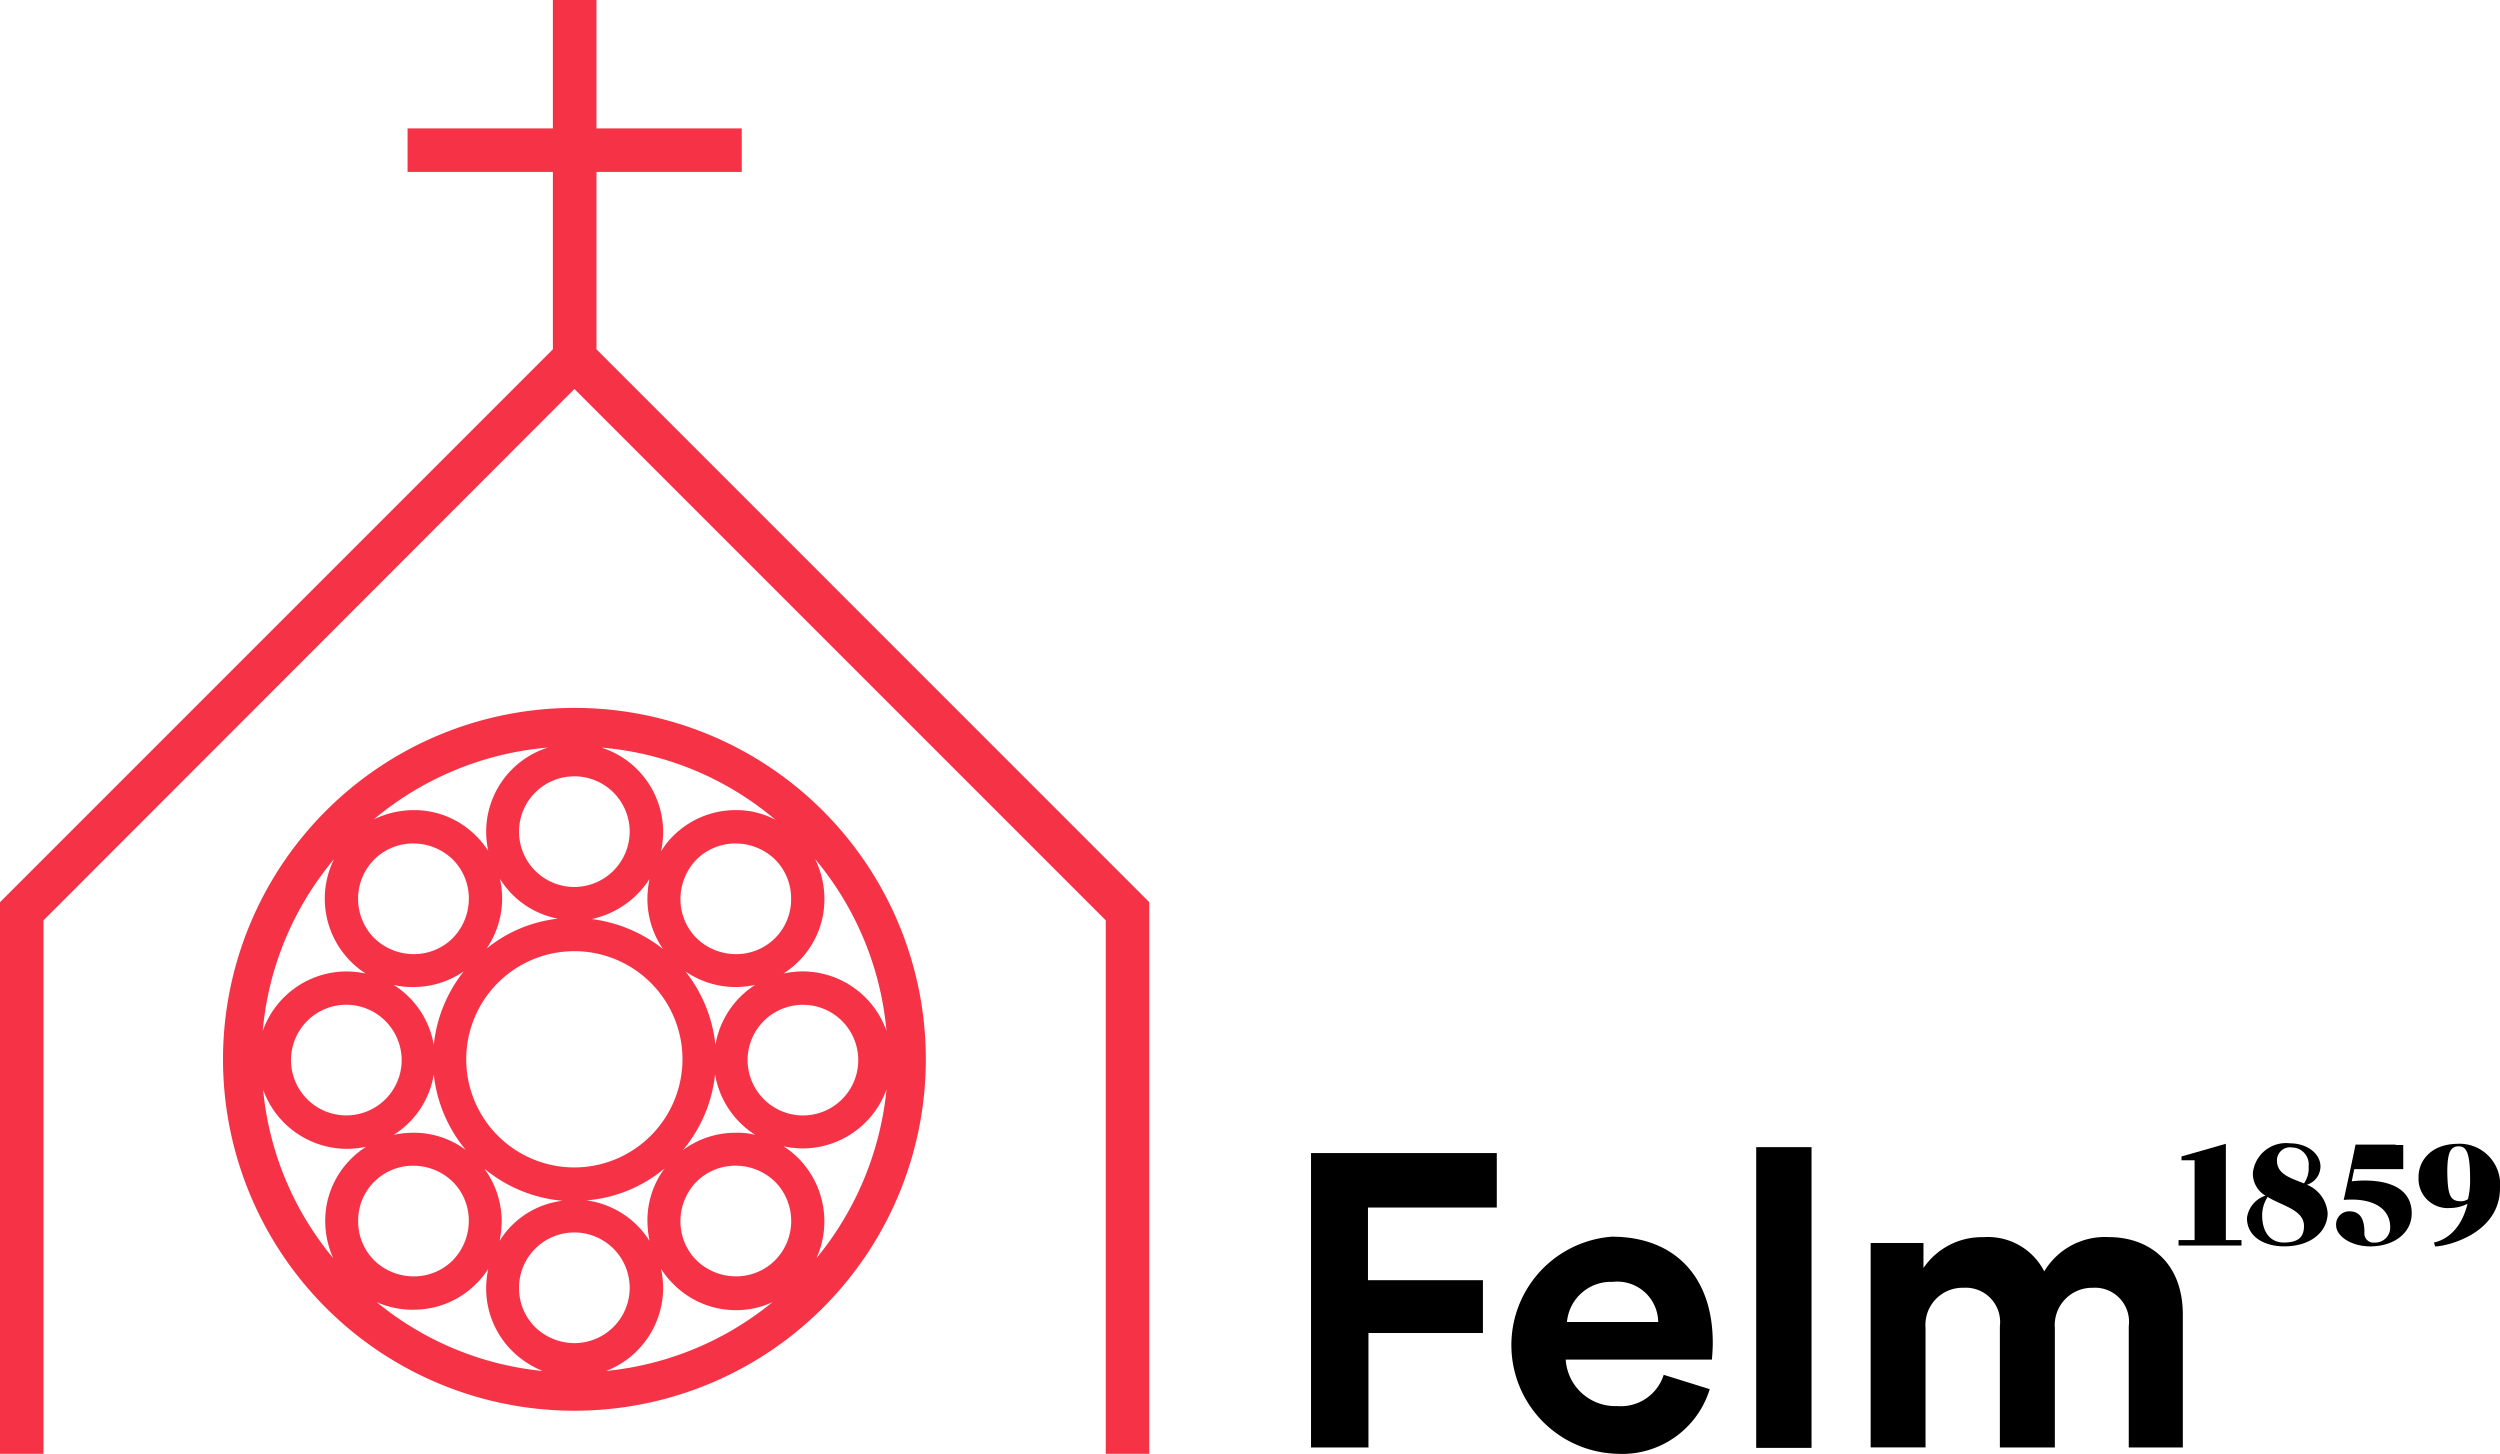 <svg xmlns="http://www.w3.org/2000/svg" viewBox="4399.033 -2.78 150.051 87.257"><defs><style>.cls-1{fill:#f53246}</style></defs><g id="Group_143" data-name="Group 143" transform="translate(4399.033 -2.78)"><g id="Group_23" data-name="Group 23"><g id="Group_22" data-name="Group 22"><path id="Path_7" data-name="Path 7" class="cls-1" d="M33.184 0v7.707h-8.721v2.611h8.721v10.647L0 54.149v33.108h2.611V55.239l31.866-31.891 31.891 31.891v32.018h2.611V54.149L35.8 20.965V10.318h8.721V7.707H35.8V0z"/><path id="Path_8" data-name="Path 8" class="cls-1" d="M88.418 200.632a5.385 5.385 0 00-1.065-5.983 5.045 5.045 0 00-.913-.735 5.87 5.87 0 001.166.127 5.359 5.359 0 005.019-3.549 18.838 18.838 0 01-4.208 10.14m-33.209-10.115a5.359 5.359 0 005.019 3.549 5.867 5.867 0 001.166-.127 5.047 5.047 0 00-.913.735 5.231 5.231 0 00-1.546 3.752 5.479 5.479 0 00.482 2.205 18.537 18.537 0 01-4.208-10.115m4.259-13.841a5.338 5.338 0 00.989 6.135 5.044 5.044 0 00.913.735 5.868 5.868 0 00-1.166-.127 5.347 5.347 0 00-5.019 3.574 18.572 18.572 0 014.284-10.318m24.818 12.067a3.321 3.321 0 113.321 3.321 3.332 3.332 0 01-3.321-3.321m-.71 4.36a5.274 5.274 0 00-3.169 1.039 8.518 8.518 0 001.927-4.538 5.362 5.362 0 002.408 3.625 4.331 4.331 0 00-1.166-.127m2.358 7.656a3.3 3.3 0 01-2.358.963 3.4 3.4 0 01-2.358-.963 3.3 3.3 0 01-.963-2.358 3.4 3.4 0 01.963-2.358 3.3 3.3 0 012.358-.963 3.4 3.4 0 012.358.963 3.351 3.351 0 010 4.715m-6.718 1.673a5.868 5.868 0 00-.127-1.166 5.045 5.045 0 00.735.913 5.256 5.256 0 003.752 1.572 5.086 5.086 0 002.206-.482 18.623 18.623 0 01-9.988 4.132 5.351 5.351 0 003.422-4.969m-14.982 1.293a5.293 5.293 0 003.752-1.546 5.045 5.045 0 00.735-.913 5.868 5.868 0 00-.127 1.166 5.293 5.293 0 001.546 3.752 5.591 5.591 0 001.85 1.22 18.544 18.544 0 01-9.963-4.132 5.368 5.368 0 002.205.456m0-8.645a3.4 3.4 0 012.358.963 3.3 3.3 0 01.963 2.358 3.4 3.4 0 01-.963 2.358 3.3 3.3 0 01-2.358.963 3.4 3.4 0 01-2.358-.963 3.3 3.3 0 01-.963-2.358 3.29 3.29 0 013.321-3.321m1.218-5.479a8.518 8.518 0 001.927 4.538 5.219 5.219 0 00-3.169-1.039 5.871 5.871 0 00-1.166.127 5.279 5.279 0 002.408-3.626m-1.927-.862a3.321 3.321 0 11-3.321-3.321 3.332 3.332 0 013.321 3.321m.71-4.386a5.309 5.309 0 003.017-.938 8.534 8.534 0 00-1.8 4.411 5.312 5.312 0 00-2.408-3.6 4.642 4.642 0 001.191.127m-2.357-7.652a3.3 3.3 0 012.358-.963 3.4 3.4 0 012.358.963 3.3 3.3 0 01.963 2.358 3.4 3.4 0 01-.963 2.358 3.3 3.3 0 01-2.358.963 3.4 3.4 0 01-2.358-.963 3.351 3.351 0 010-4.715m6.718-1.673a5.868 5.868 0 00.127 1.166 5.046 5.046 0 00-.735-.913 5.231 5.231 0 00-3.752-1.546 5.484 5.484 0 00-2.383.558 18.7 18.7 0 0110.444-4.31 5.3 5.3 0 00-3.7 5.045m14.982-1.293a5.293 5.293 0 00-3.752 1.546 4.453 4.453 0 00-.735.938 5.868 5.868 0 00.127-1.166 5.328 5.328 0 00-3.7-5.07 18.551 18.551 0 0110.444 4.335 5.022 5.022 0 00-2.383-.583m0 8.645a3.4 3.4 0 01-2.358-.963 3.3 3.3 0 01-.963-2.358 3.4 3.4 0 01.963-2.358 3.3 3.3 0 012.358-.963 3.4 3.4 0 012.358.963 3.3 3.3 0 01.963 2.358 3.29 3.29 0 01-3.321 3.321M72.9 180.25a8.24 8.24 0 00-4.284 1.8 5.309 5.309 0 00.938-3.017 5.868 5.868 0 00-.127-1.166 5.253 5.253 0 003.473 2.383m5.5-2.383a6.126 6.126 0 00-.127 1.191 5.309 5.309 0 00.938 3.017 8.642 8.642 0 00-4.284-1.8 5.5 5.5 0 003.473-2.408m-4.512.482a3.321 3.321 0 113.321-3.321 3.332 3.332 0 01-3.321 3.321m0 16.833a6.49 6.49 0 116.49-6.49 6.5 6.5 0 01-6.49 6.49m.735 1.977a8.351 8.351 0 004.69-1.927 5.219 5.219 0 00-1.039 3.169 6.342 6.342 0 00.127 1.192 5.316 5.316 0 00-3.777-2.434m-5.224 2.433a6.08 6.08 0 00.127-1.166 5.388 5.388 0 00-1.039-3.169 8.533 8.533 0 004.69 1.927 5.163 5.163 0 00-3.777 2.408m4.487 6.135a3.4 3.4 0 01-2.358-.963 3.3 3.3 0 01-.963-2.358 3.321 3.321 0 113.321 3.321m8.467-17.9a8.534 8.534 0 00-1.8-4.411 5.309 5.309 0 003.017.938 5.867 5.867 0 001.166-.127 5.336 5.336 0 00-2.383 3.6m10.267-.837a5.347 5.347 0 00-5.019-3.574 5.868 5.868 0 00-1.166.127 5.045 5.045 0 00.913-.735 5.231 5.231 0 001.546-3.752 5.484 5.484 0 00-.558-2.383 18.647 18.647 0 014.284 10.318M73.892 167.6a21.092 21.092 0 1021.092 21.092A21.092 21.092 0 0073.892 167.6" transform="translate(-39.415 -125.112)"/></g></g><g id="Group_24" data-name="Group 24" transform="translate(78.688 68.624)"><path id="Path_9" data-name="Path 9" d="M310.4 273v17.669h3.448V283.8h6.87v-3.169h-6.9v-4.36h7.732V273z" transform="translate(-310.4 -272.417)"/><path id="Path_10" data-name="Path 10" d="M369.715 301.952a5.5 5.5 0 01-5.577 3.879 6.526 6.526 0 01-.3-13.03c3.777 0 6.059 2.408 6.059 6.363 0 .482-.051.963-.051 1.014h-8.776a2.983 2.983 0 003.093 2.789 2.693 2.693 0 002.789-1.876zm-3.093-4.031a2.455 2.455 0 00-2.738-2.408 2.645 2.645 0 00-2.738 2.408z" transform="translate(-345.784 -287.198)"/><path id="Rectangle_12" data-name="Rectangle 12" transform="translate(26.72 .228)" d="M0 0h3.321v18.05H0z"/><path id="Path_11" data-name="Path 11" d="M442.9 305.525v-12.27h3.169v1.5a4.236 4.236 0 013.6-1.851 3.789 3.789 0 013.65 2.053 4.242 4.242 0 013.881-2.057c2.256 0 4.436 1.369 4.436 4.665v7.96h-3.245v-7.276a2.047 2.047 0 00-2.18-2.307 2.237 2.237 0 00-2.256 2.408v7.174h-3.3v-7.276a2.059 2.059 0 00-2.18-2.307 2.229 2.229 0 00-2.282 2.408v7.174h-3.3z" transform="translate(-409.31 -287.272)"/><path id="Path_12" data-name="Path 12" d="M518.614 276.58h.963v.33H515.8v-.33h.963v-4.791h-.786v-.228c.025 0 2.662-.761 2.662-.761v5.78z" transform="translate(-463.73 -270.775)"/><path id="Path_13" data-name="Path 13" d="M533.115 273.843a1.529 1.529 0 01-.761-1.369 2 2 0 012.231-1.775c1.014 0 1.825.608 1.825 1.394a1.156 1.156 0 01-.811 1.09 2.011 2.011 0 011.242 1.7c0 1.065-.938 2-2.611 2-1.166 0-2.231-.558-2.231-1.7a1.622 1.622 0 011.115-1.344m1.09 2.814c.913 0 1.217-.355 1.217-.989 0-.989-1.344-1.217-2.18-1.749a2 2 0 00-.329 1.115c0 .989.482 1.622 1.293 1.622m-.406-4.918c0 .811.786 1.039 1.622 1.369a1.562 1.562 0 00.279-1.014 1.019 1.019 0 00-.989-1.141.786.786 0 00-.913.786" transform="translate(-475.823 -270.7)"/><path id="Path_14" data-name="Path 14" d="M574.981 270.8a2.438 2.438 0 012.51 2.662c0 2.738-3.194 3.5-3.9 3.5 0-.025-.051-.228-.076-.228.177-.051 1.521-.279 2.028-2.332a2.331 2.331 0 01-1.039.254 1.751 1.751 0 01-1.9-1.825c-.025-.913.659-2.028 2.383-2.028m.152 3.448a.725.725 0 00.431-.127 4.806 4.806 0 00.127-1.217c0-1.648-.254-1.952-.684-1.952-.456 0-.685.3-.685 1.546.025 1.344.152 1.749.811 1.749" transform="translate(-506.129 -270.775)"/><path id="Path_15" data-name="Path 15" d="M556.674 271.025h.456v1.445h-2.94l-.152.735s3.6-.532 3.6 1.927c0 1.166-1.065 1.977-2.484 1.977-1.141 0-2.053-.608-2.053-1.268a.787.787 0 01.786-.837c.583 0 .913.355.913 1.268a.548.548 0 00.608.608.9.9 0 00.938-.938c0-1.039-.938-1.775-2.789-1.622.152-.71.507-2.307.71-3.321h2.408z" transform="translate(-491.574 -270.924)"/></g></g></svg>